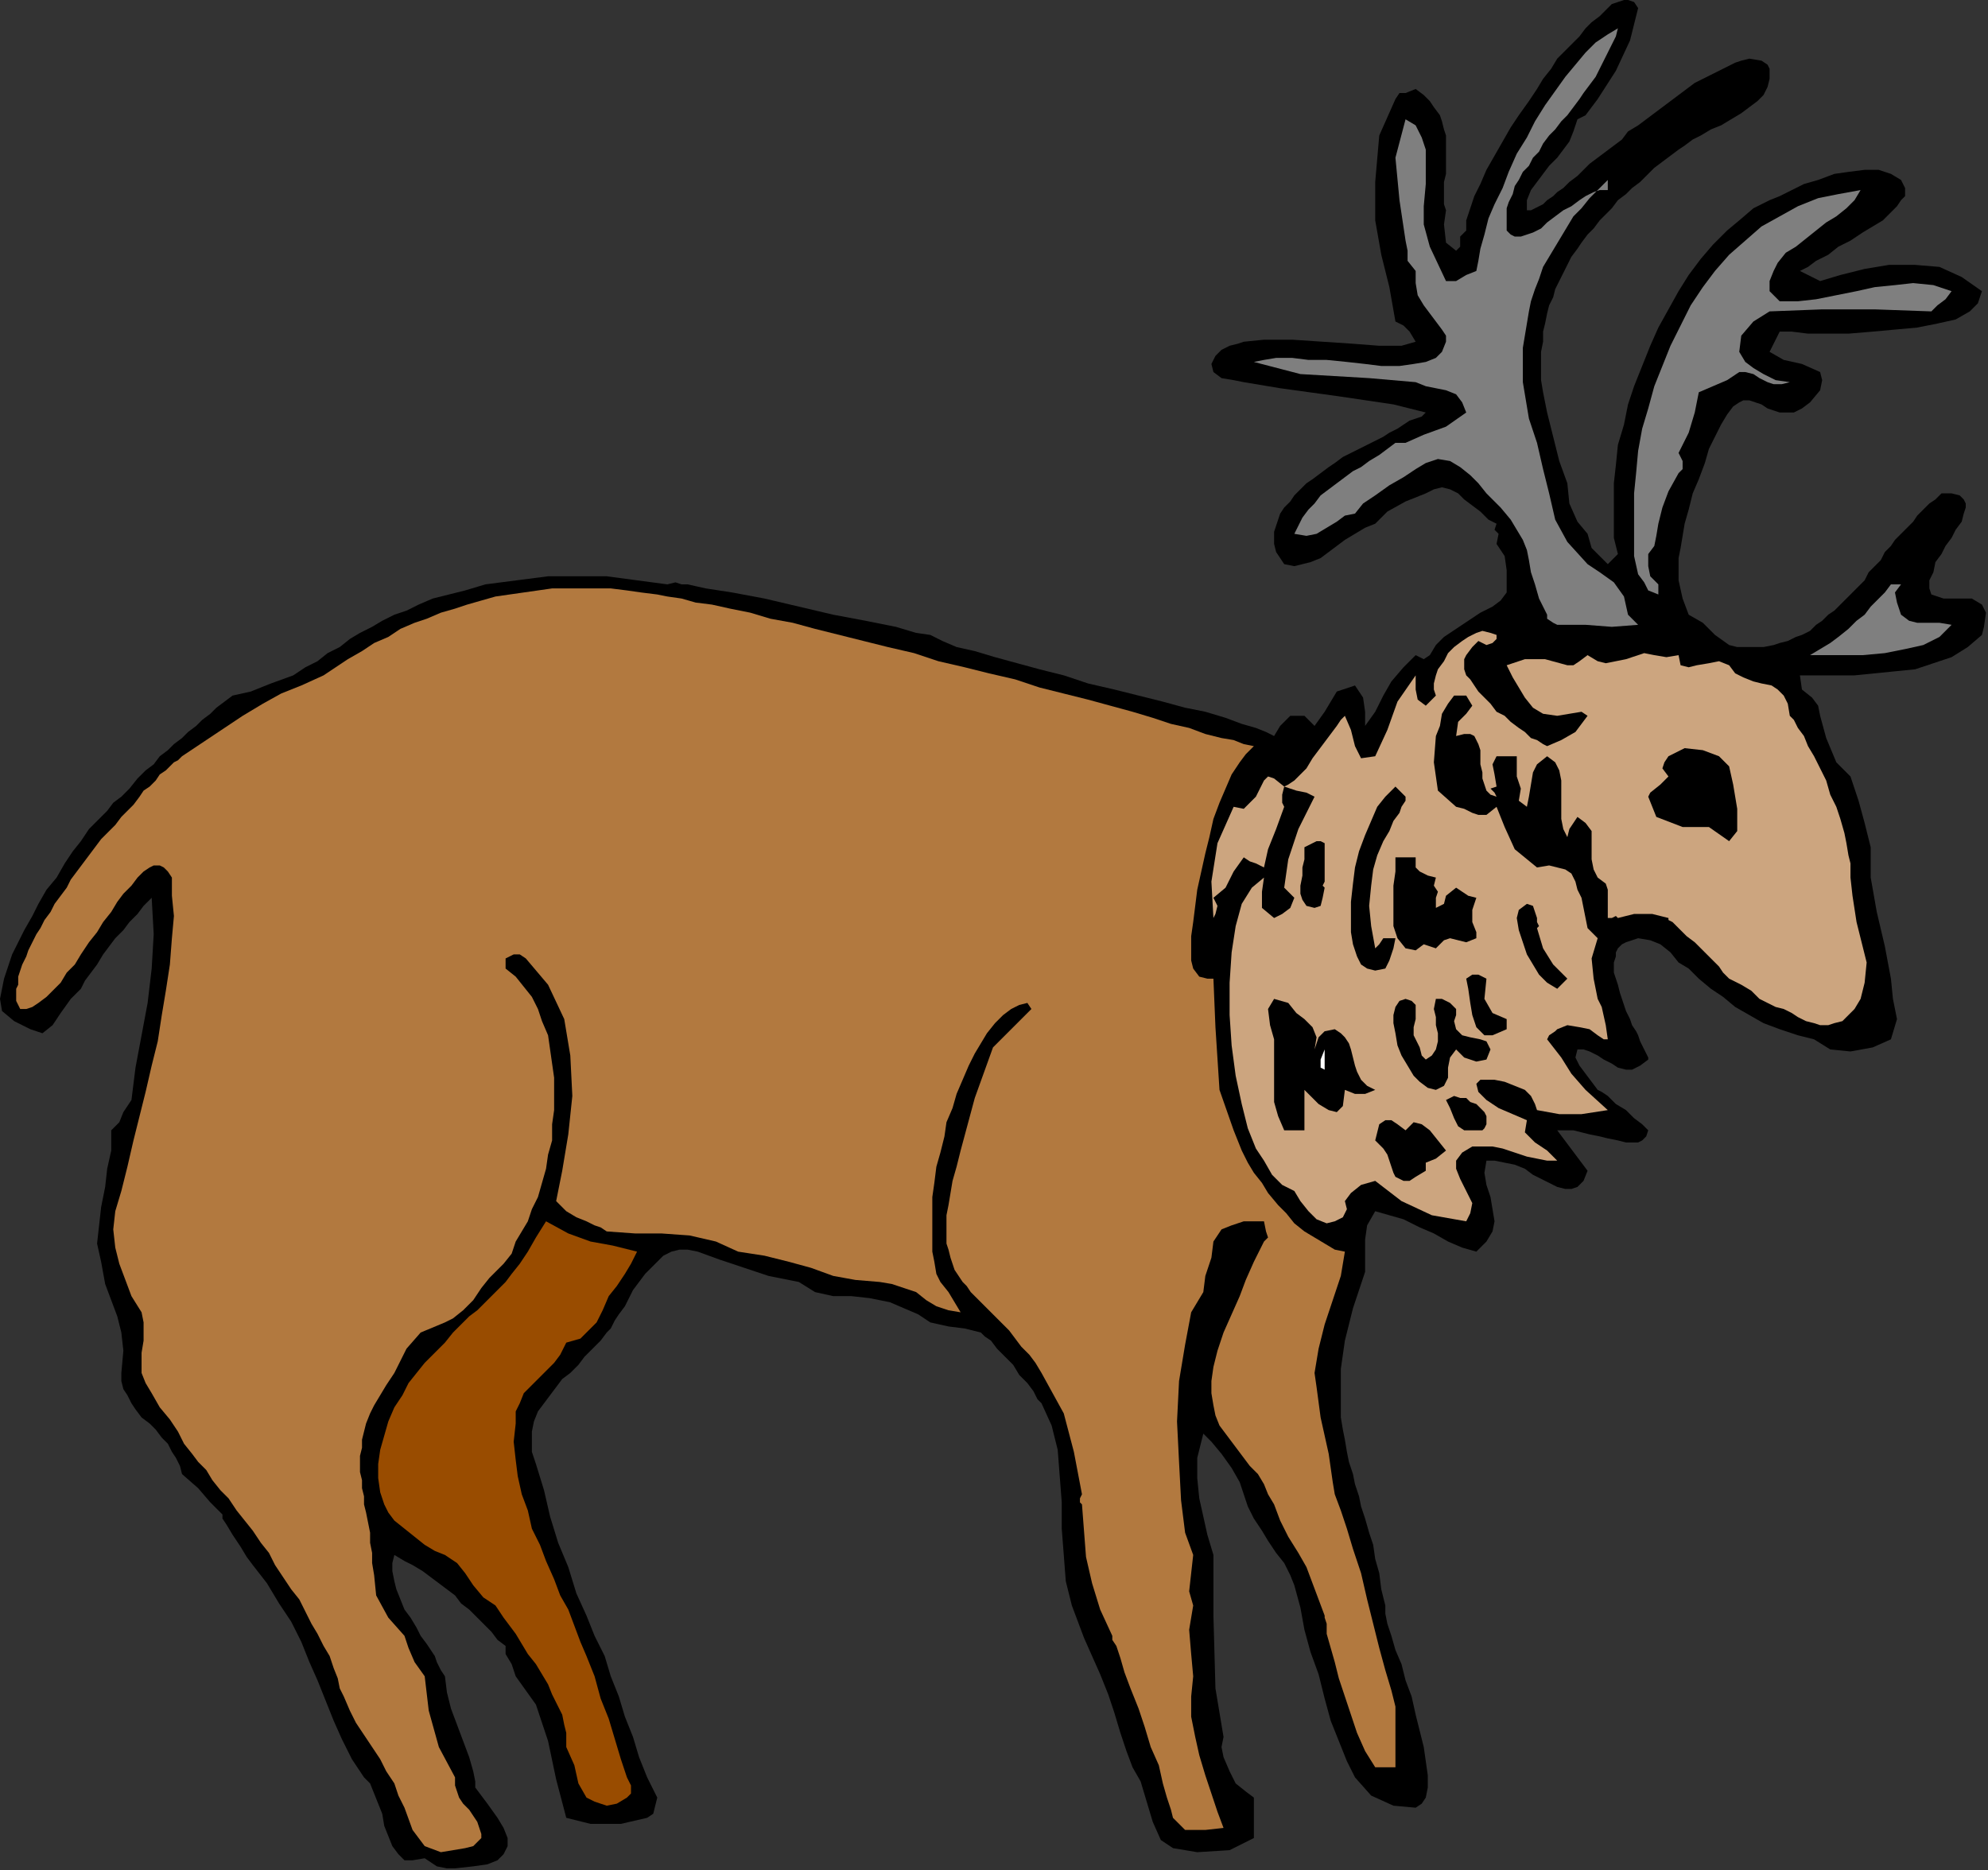 <?xml version="1.0" encoding="UTF-8" standalone="no"?>
<svg
   xmlns:dc="http://purl.org/dc/elements/1.1/"
   xmlns:cc="http://creativecommons.org/ns#"
   xmlns:rdf="http://www.w3.org/1999/02/22-rdf-syntax-ns#"
   xmlns:svg="http://www.w3.org/2000/svg"
   xmlns="http://www.w3.org/2000/svg"
   xmlns:sodipodi="http://sodipodi.sourceforge.net/DTD/sodipodi-0.dtd"
   xmlns:inkscape="http://www.inkscape.org/namespaces/inkscape"
   version="1.0"
   width="166.455mm"
   height="156.633mm"
   id="svg41"
   sodipodi:docname="ANSSG174.WMF">
  <rect width="100%" height="100%" fill="#333333" stroke="none"/>
  <sodipodi:namedview
     pagecolor="#ffffff"
     bordercolor="#666666"
     borderopacity="1"
     objecttolerance="10"
     gridtolerance="10"
     guidetolerance="10"
     inkscape:pageopacity="0"
     inkscape:pageshadow="2"
     inkscape:window-width="640"
     inkscape:window-height="480"
     id="namedview43" />
  <defs
     id="defs3">
    <pattern
       id="WMFhbasepattern"
       patternUnits="userSpaceOnUse"
       width="6"
       height="6"
       x="0"
       y="0" />
  </defs>
  <path
     style="fill:#000000;fill-rule:evenodd;fill-opacity:1;stroke:none;"
     d="  M 518.4,2.56   L 515.84,12.8   L 511.36,22.4   L 505.6,31.36   L 505.6,31.36   L 503.68,33.92   L 501.76,36.48   L 499.2,37.76   L 499.2,37.76   L 497.92,41.6   L 496.64,44.8   L 494.72,47.36   L 492.8,49.92   L 490.24,52.48   L 488.32,55.04   L 486.4,57.6   L 484.48,60.16   L 483.2,63.36   L 483.2,66.56   L 483.2,66.56   L 483.84,66.56   L 484.48,66.56   L 485.76,65.92   L 487.04,65.28   L 488.32,64.64   L 489.6,63.36   L 491.52,62.08   L 492.8,60.8   L 494.72,59.52   L 496.64,57.6   L 499.2,55.68   L 501.12,53.76   L 503.04,51.84   L 505.6,49.92   L 508.16,48   L 510.72,46.08   L 513.28,44.16   L 515.2,41.6   L 518.4,39.68   L 520.96,37.76   L 523.52,35.84   L 526.08,33.92   L 528.64,32   L 531.2,30.08   L 533.76,28.16   L 536.32,26.24   L 538.88,24.96   L 541.44,23.68   L 544,22.4   L 546.56,21.12   L 549.12,19.84   L 551.04,19.2   L 553.6,18.56   L 553.6,18.56   L 557.44,19.2   L 559.36,20.48   L 560,21.76   L 560,21.76   L 560,24.96   L 559.36,27.52   L 558.08,30.08   L 556.16,32   L 553.6,33.92   L 551.04,35.84   L 547.84,37.76   L 544.64,39.68   L 541.44,40.96   L 538.24,42.88   L 535.68,44.16   L 533.12,46.08   L 531.2,47.36   L 531.2,47.36   L 528.64,49.28   L 526.08,51.2   L 523.52,53.12   L 520.96,55.68   L 519.04,57.6   L 516.48,59.52   L 514.56,61.44   L 512,63.36   L 510.08,65.92   L 508.16,67.84   L 506.24,69.76   L 504.32,72.32   L 502.4,74.24   L 500.48,76.8   L 499.2,78.72   L 497.28,81.28   L 496,83.84   L 494.72,86.4   L 493.44,88.96   L 492.16,91.52   L 491.52,94.08   L 490.24,96.64   L 489.6,99.2   L 488.96,102.4   L 488.32,104.96   L 488.32,108.16   L 487.68,111.36   L 487.68,113.92   L 487.68,117.12   L 487.68,120.32   L 488.32,124.16   L 488.96,127.36   L 489.6,130.56   L 489.6,130.56   L 491.52,138.24   L 493.44,145.92   L 496,152.96   L 496,152.96   L 496.64,159.36   L 499.2,165.12   L 502.4,168.96   L 502.4,168.96   L 503.68,173.44   L 506.24,176   L 508.8,178.56   L 508.8,178.56   L 512,175.36   L 510.72,170.24   L 510.72,165.12   L 510.72,159.36   L 510.72,152.96   L 511.36,147.2   L 512,140.8   L 513.92,134.4   L 515.2,128   L 517.12,122.24   L 519.68,115.84   L 522.24,109.44   L 524.8,103.68   L 528,97.92   L 531.2,92.16   L 534.4,87.04   L 538.24,81.92   L 542.08,77.44   L 546.56,72.96   L 550.4,69.76   L 554.88,65.92   L 560,63.36   L 560,63.36   L 563.2,62.08   L 567.04,60.16   L 570.88,58.24   L 575.36,56.96   L 580.48,55.04   L 584.96,54.4   L 590.08,53.76   L 594.56,53.76   L 598.4,55.04   L 601.6,56.96   L 601.6,56.96   L 602.88,59.52   L 602.88,62.08   L 601.6,63.36   L 601.6,63.36   L 600.32,65.28   L 598.4,67.2   L 595.84,69.76   L 592.64,71.68   L 589.44,73.6   L 585.6,76.16   L 581.76,78.08   L 578.56,80.64   L 574.72,82.56   L 572.16,84.48   L 569.6,85.76   L 569.6,85.76   L 576,88.96   L 582.4,87.04   L 590.08,85.12   L 597.76,83.84   L 606.08,83.84   L 613.76,84.48   L 620.8,87.68   L 627.2,92.16   L 627.2,92.16   L 625.92,96   L 623.36,98.56   L 618.88,101.12   L 613.12,102.4   L 606.72,103.68   L 599.68,104.32   L 592.64,104.96   L 584.96,105.6   L 577.92,105.6   L 572.16,105.6   L 567.04,104.96   L 563.2,104.96   L 563.2,104.96   L 560,111.36   L 564.48,113.92   L 570.24,115.2   L 576,117.76   L 576,117.76   L 576.64,120.32   L 576,123.52   L 572.8,127.36   L 572.8,127.36   L 570.24,129.28   L 567.68,130.56   L 565.12,130.56   L 563.2,130.56   L 561.28,129.92   L 559.36,129.28   L 557.44,128   L 555.52,127.36   L 553.6,126.72   L 551.68,126.72   L 550.4,127.36   L 550.4,127.36   L 548.48,128.64   L 546.56,131.2   L 544.64,134.4   L 542.72,138.24   L 540.8,142.08   L 539.52,146.56   L 537.6,151.68   L 535.68,156.16   L 534.4,161.28   L 533.12,165.76   L 532.48,169.6   L 531.84,173.44   L 531.2,176.64   L 531.2,178.56   L 531.2,178.56   L 531.2,183.68   L 532.48,189.44   L 534.4,194.56   L 534.4,194.56   L 538.88,197.12   L 542.72,200.96   L 547.2,204.16   L 547.2,204.16   L 549.76,204.8   L 552.96,204.8   L 555.52,204.8   L 558.08,204.8   L 561.28,204.16   L 563.2,203.52   L 565.76,202.88   L 568.32,201.6   L 570.24,200.96   L 572.8,199.68   L 574.72,197.76   L 576.64,196.48   L 578.56,194.56   L 580.48,193.28   L 582.4,191.36   L 584.32,189.44   L 586.24,187.52   L 588.16,185.6   L 590.08,183.68   L 591.36,181.12   L 593.28,179.2   L 595.2,177.28   L 596.48,174.72   L 598.4,172.8   L 599.68,170.88   L 601.6,168.96   L 603.52,167.04   L 605.44,165.12   L 606.72,163.2   L 608.64,161.28   L 610.56,159.36   L 612.48,158.08   L 614.4,156.16   L 614.4,156.16   L 617.6,156.16   L 620.16,156.8   L 621.44,158.08   L 622.08,159.36   L 622.08,160.64   L 621.44,162.56   L 620.8,165.12   L 618.88,167.68   L 617.6,170.24   L 615.68,172.8   L 614.4,175.36   L 612.48,177.92   L 611.84,181.12   L 610.56,183.68   L 610.56,186.24   L 611.2,188.16   L 611.2,188.16   L 615.04,189.44   L 619.52,189.44   L 624,189.44   L 627.2,191.36   L 627.2,191.36   L 628.48,193.92   L 627.84,198.4   L 627.2,200.96   L 627.2,200.96   L 622.72,204.8   L 617.6,208   L 611.84,209.92   L 606.08,211.84   L 599.68,212.48   L 593.28,213.12   L 586.88,213.76   L 581.12,213.76   L 574.72,213.76   L 569.6,213.76   L 569.6,213.76   L 570.24,218.24   L 573.44,220.8   L 575.36,223.36   L 576,226.56   L 576,226.56   L 577.92,233.6   L 581.12,241.28   L 585.6,245.76   L 585.6,245.76   L 588.16,253.44   L 590.08,260.48   L 592,268.16   L 592,268.16   L 592,271.36   L 592,271.36   L 592,277.76   L 593.92,288.64   L 596.48,299.52   L 598.4,309.76   L 598.4,309.76   L 599.04,316.16   L 600.32,322.56   L 598.4,328.96   L 598.4,328.96   L 592.64,331.52   L 585.6,332.8   L 579.2,332.16   L 579.2,332.16   L 574.08,328.96   L 568.96,327.68   L 563.2,325.76   L 563.2,325.76   L 558.08,323.84   L 553.6,321.28   L 549.12,318.72   L 545.28,315.52   L 541.44,312.96   L 537.6,309.76   L 534.4,306.56   L 534.4,306.56   L 531.2,304.64   L 528.64,301.44   L 525.44,298.88   L 522.24,297.6   L 518.4,296.96   L 518.4,296.96   L 516.48,297.6   L 514.56,298.24   L 513.28,298.88   L 512,300.16   L 511.36,301.44   L 511.36,302.72   L 510.72,304.64   L 510.72,305.92   L 510.72,307.84   L 511.36,309.76   L 512,311.68   L 512.64,314.24   L 513.28,316.16   L 513.92,318.08   L 514.56,320   L 515.84,322.56   L 516.48,324.48   L 517.76,326.4   L 518.4,327.68   L 519.04,329.6   L 519.68,330.88   L 520.32,332.16   L 520.96,333.44   L 521.6,334.72   L 521.6,335.36   L 521.6,335.36   L 521.6,335.36   L 519.04,337.28   L 516.48,338.56   L 514.56,338.56   L 512,337.92   L 510.08,336.64   L 507.52,335.36   L 505.6,334.08   L 503.04,332.8   L 501.12,332.16   L 499.2,332.16   L 499.2,332.16   L 498.56,334.72   L 499.84,337.28   L 501.76,339.84   L 503.68,342.4   L 505.6,344.96   L 505.6,344.96   L 506.88,345.6   L 508.8,346.88   L 511.36,349.44   L 514.56,351.36   L 517.12,353.92   L 519.68,355.84   L 520.96,357.12   L 521.6,357.76   L 521.6,357.76   L 520.96,359.68   L 519.68,360.96   L 518.4,361.6   L 516.48,361.6   L 514.56,361.6   L 512,360.96   L 508.8,360.32   L 506.24,359.68   L 503.04,359.04   L 500.48,358.4   L 497.92,357.76   L 494.72,357.76   L 492.8,357.76   L 492.8,357.76   L 502.4,370.56   L 501.12,373.76   L 499.2,375.68   L 497.28,376.32   L 495.36,376.32   L 492.8,375.68   L 490.24,374.4   L 487.68,373.12   L 485.12,371.84   L 482.56,369.92   L 479.36,368.64   L 476.16,368   L 472.96,367.36   L 470.4,367.36   L 470.4,367.36   L 469.76,371.2   L 470.4,375.04   L 471.68,378.88   L 472.32,382.72   L 472.96,386.56   L 472.32,389.76   L 470.4,392.96   L 467.2,396.16   L 467.2,396.16   L 462.72,394.88   L 458.24,392.96   L 453.76,390.4   L 449.28,388.48   L 444.16,385.92   L 439.68,384.64   L 435.2,383.36   L 435.2,383.36   L 432.64,387.84   L 432,392.32   L 432,397.44   L 432,402.56   L 432,402.56   L 430.08,408.32   L 428.16,414.08   L 426.88,419.2   L 425.6,424.32   L 424.96,428.8   L 424.32,433.28   L 424.32,437.12   L 424.32,441.6   L 424.32,445.44   L 424.32,448.64   L 424.96,452.48   L 425.6,455.68   L 426.24,459.52   L 426.88,462.72   L 428.16,466.56   L 428.8,469.76   L 430.08,473.6   L 430.72,476.8   L 432,480.64   L 433.28,485.12   L 434.56,488.96   L 435.2,493.44   L 436.48,497.92   L 437.12,503.04   L 438.4,508.16   L 438.4,508.16   L 438.4,510.72   L 439.04,513.92   L 440.32,517.76   L 441.6,522.24   L 443.52,526.72   L 444.8,531.84   L 446.72,536.96   L 448,542.72   L 449.28,547.84   L 450.56,552.96   L 451.2,557.44   L 451.84,561.92   L 451.84,565.76   L 451.2,568.96   L 449.92,570.88   L 448,572.16   L 448,572.16   L 440.96,571.52   L 433.92,568.32   L 428.8,562.56   L 428.8,562.56   L 426.24,557.44   L 423.68,551.04   L 421.12,544.64   L 419.2,537.6   L 417.28,529.92   L 414.72,522.88   L 412.8,515.84   L 411.52,508.8   L 409.6,501.76   L 409.6,501.76   L 408.32,498.56   L 406.4,494.72   L 403.84,491.52   L 401.28,487.68   L 399.36,484.48   L 396.8,480.64   L 394.88,476.8   L 393.6,472.96   L 393.6,472.96   L 392.32,469.12   L 389.76,464.64   L 386.56,460.16   L 383.36,456.32   L 380.8,453.76   L 380.8,453.76   L 378.88,461.44   L 378.88,467.84   L 379.52,474.24   L 380.8,480   L 382.08,485.76   L 384,492.16   L 384,492.16   L 384,511.36   L 384.64,534.4   L 387.2,549.76   L 387.2,549.76   L 386.56,552.96   L 387.2,556.16   L 389.12,560.64   L 391.04,564.48   L 394.24,567.04   L 396.8,568.96   L 396.8,568.96   L 396.8,581.76   L 389.12,585.6   L 378.88,586.24   L 371.2,584.96   L 371.2,584.96   L 367.36,582.4   L 364.8,576.64   L 362.88,570.24   L 360.96,563.84   L 358.4,559.36   L 358.4,559.36   L 356.48,554.24   L 354.56,548.48   L 352.64,542.08   L 350.72,536.32   L 348.16,529.92   L 345.6,524.16   L 343.04,518.4   L 341.12,513.28   L 339.2,508.16   L 339.2,508.16   L 337.28,500.48   L 336.64,492.16   L 336,483.84   L 336,475.52   L 335.36,467.2   L 334.72,458.88   L 332.8,451.2   L 329.6,444.16   L 329.6,444.16   L 328.32,442.88   L 327.04,440.32   L 325.12,437.76   L 322.56,435.2   L 320.64,432   L 318.08,429.44   L 315.52,426.88   L 313.6,424.32   L 311.68,423.04   L 310.4,421.76   L 310.4,421.76   L 305.28,420.48   L 300.16,419.84   L 294.4,418.56   L 294.4,418.56   L 290.56,416   L 286.08,414.08   L 281.6,412.16   L 281.6,412.16   L 275.2,410.88   L 269.44,410.24   L 263.68,410.24   L 257.92,408.96   L 252.8,405.76   L 252.8,405.76   L 243.2,403.84   L 235.52,401.28   L 227.84,398.72   L 220.8,396.16   L 220.8,396.16   L 217.6,395.52   L 215.04,395.52   L 212.48,396.16   L 209.92,397.44   L 208,399.36   L 206.08,401.28   L 204.16,403.2   L 202.24,405.76   L 200.32,408.32   L 199.04,410.88   L 197.76,413.44   L 195.84,416   L 194.56,417.92   L 193.28,420.48   L 192,421.76   L 192,421.76   L 190.08,424.32   L 187.52,426.88   L 184.96,429.44   L 183.04,432   L 180.48,434.56   L 177.92,436.48   L 176,439.04   L 174.08,441.6   L 172.16,444.16   L 170.24,446.72   L 168.96,449.92   L 168.32,453.12   L 168.32,456.32   L 168.32,459.52   L 169.6,463.36   L 169.6,463.36   L 172.16,471.68   L 174.08,480   L 176.64,488.32   L 179.84,496   L 182.4,504.32   L 185.6,511.36   L 185.6,511.36   L 188.16,517.76   L 191.36,524.16   L 193.28,530.56   L 195.84,536.96   L 197.76,543.36   L 200.32,549.76   L 202.24,556.16   L 204.8,562.56   L 208,568.96   L 208,568.96   L 207.36,571.52   L 206.72,574.08   L 204.8,575.36   L 204.8,575.36   L 196.48,577.28   L 186.88,577.28   L 179.2,575.36   L 179.2,575.36   L 176,563.2   L 173.44,551.04   L 169.6,539.52   L 163.2,530.56   L 163.2,530.56   L 161.92,526.72   L 160,523.52   L 160,520.96   L 160,520.96   L 157.44,519.04   L 155.52,516.48   L 152.96,513.92   L 151.04,512   L 148.48,509.44   L 145.92,507.52   L 144,504.96   L 141.44,503.04   L 138.88,501.12   L 136.32,499.2   L 133.76,497.28   L 130.56,495.36   L 128,494.08   L 124.8,492.16   L 124.8,492.16   L 124.16,494.72   L 124.16,497.28   L 124.8,500.48   L 125.44,503.04   L 126.72,506.24   L 128,509.44   L 129.92,512   L 131.84,515.2   L 133.12,517.76   L 135.04,520.32   L 136.32,522.24   L 137.6,524.16   L 137.6,524.16   L 138.24,526.08   L 139.52,528.64   L 140.8,530.56   L 140.8,530.56   L 141.44,535.68   L 142.72,540.8   L 144.64,545.92   L 146.56,551.04   L 148.48,556.16   L 149.76,560.64   L 150.4,563.84   L 150.4,565.76   L 150.4,565.76   L 154.24,570.88   L 157.44,575.36   L 159.36,578.56   L 160.64,581.76   L 160.64,584.32   L 159.36,586.88   L 157.44,588.8   L 154.24,590.08   L 149.76,590.72   L 144,591.36   L 144,591.36   L 141.44,591.36   L 138.24,590.72   L 134.4,588.16   L 134.4,588.16   L 130.56,588.8   L 128,588.8   L 126.08,586.88   L 124.16,584.32   L 122.88,581.12   L 121.6,577.92   L 120.96,574.08   L 119.68,570.88   L 118.4,567.68   L 117.12,564.48   L 115.2,562.56   L 115.2,562.56   L 111.36,556.8   L 108.16,550.4   L 105.6,544.64   L 103.04,538.24   L 100.48,531.84   L 97.92,526.08   L 95.36,519.68   L 92.16,513.28   L 88.32,507.52   L 84.48,501.12   L 80,495.36   L 80,495.36   L 78.08,492.8   L 76.16,489.6   L 73.6,485.76   L 71.68,482.56   L 70.4,480.64   L 70.4,479.36   L 70.4,479.36   L 66.56,475.52   L 62.72,471.04   L 57.6,466.56   L 57.6,466.56   L 56.96,464   L 55.68,461.44   L 54.4,459.52   L 53.12,456.96   L 51.2,455.04   L 49.28,452.48   L 47.36,450.56   L 44.8,448.64   L 42.88,446.08   L 41.6,444.16   L 40.32,441.6   L 39.04,439.68   L 38.4,437.12   L 38.4,434.56   L 38.4,434.56   L 39.04,427.52   L 38.4,421.76   L 37.12,416.64   L 35.2,411.52   L 33.28,406.4   L 32,399.36   L 32,399.36   L 30.72,393.6   L 31.36,387.84   L 32,382.08   L 33.28,375.68   L 33.92,369.92   L 35.2,364.16   L 35.2,357.76   L 35.2,357.76   L 37.76,355.2   L 39.04,352   L 41.6,348.16   L 41.6,348.16   L 42.88,337.92   L 44.8,327.68   L 46.72,317.44   L 48,306.56   L 48.64,295.68   L 48,284.16   L 48,284.16   L 45.44,286.72   L 43.52,289.28   L 40.96,291.84   L 39.04,294.4   L 36.48,296.96   L 34.56,299.52   L 32.64,302.08   L 30.72,305.28   L 28.8,307.84   L 26.88,310.4   L 25.6,312.96   L 25.6,312.96   L 25.6,312.96   L 22.4,316.16   L 19.2,320.64   L 16.64,324.48   L 13.44,327.04   L 9.6,325.76   L 9.6,325.76   L 4.48,323.2   L 0.64,320   L 0,316.16   L 0,316.16   L 0.64,312.96   L 1.28,309.76   L 2.56,305.92   L 3.84,302.08   L 5.76,298.24   L 7.68,294.4   L 10.24,289.92   L 12.16,286.08   L 14.72,281.6   L 17.92,277.76   L 20.48,273.28   L 23.04,269.44   L 25.6,266.24   L 28.16,262.4   L 31.36,259.2   L 33.92,256.64   L 35.84,254.08   L 38.4,252.16   L 38.4,252.16   L 40.96,249.6   L 43.52,246.4   L 46.08,243.84   L 48.64,241.92   L 50.56,239.36   L 53.12,237.44   L 55.04,235.52   L 57.6,233.6   L 59.52,231.68   L 62.08,229.76   L 64,227.84   L 66.56,225.92   L 68.48,224   L 71.04,222.08   L 73.6,220.16   L 73.6,220.16   L 79.36,218.88   L 85.76,216.32   L 92.8,213.76   L 92.8,213.76   L 96.64,211.2   L 100.48,209.28   L 103.68,206.72   L 107.52,204.8   L 110.72,202.24   L 113.92,200.32   L 117.76,198.4   L 120.96,196.48   L 124.8,194.56   L 128.64,193.28   L 132.48,191.36   L 136.96,189.44   L 142.08,188.16   L 147.2,186.88   L 153.6,184.96   L 153.6,184.96   L 173.44,182.4   L 192,182.4   L 211.2,184.96   L 211.2,184.96   L 213.76,184.32   L 215.68,184.96   L 217.6,184.96   L 217.6,184.96   L 223.36,186.24   L 231.68,187.52   L 241.92,189.44   L 252.8,192   L 263.68,194.56   L 273.92,196.48   L 283.52,198.4   L 289.92,200.32   L 294.4,200.96   L 294.4,200.96   L 298.24,202.88   L 302.72,204.8   L 308.48,206.08   L 314.88,208   L 321.92,209.92   L 328.96,211.84   L 336.64,213.76   L 344.32,216.32   L 352.64,218.24   L 360.32,220.16   L 368,222.08   L 375.04,224   L 381.44,225.28   L 387.84,227.2   L 392.96,229.12   L 397.44,230.4   L 400.64,231.68   L 403.2,232.96   L 403.2,232.96   L 405.12,229.76   L 408.32,226.56   L 412.8,226.56   L 412.8,226.56   L 416,229.76   L 419.2,225.28   L 423.04,218.88   L 428.8,216.96   L 428.8,216.96   L 431.36,220.8   L 432,225.28   L 432,229.76   L 432,229.76   L 432,229.76   L 435.2,225.28   L 437.76,220.16   L 440.32,215.68   L 444.16,211.2   L 448,207.36   L 448,207.36   L 450.56,208.64   L 452.48,207.36   L 454.4,204.16   L 454.4,204.16   L 456.96,201.6   L 460.8,199.04   L 464.64,196.48   L 468.48,193.92   L 472.32,192   L 474.88,190.08   L 476.8,187.52   L 476.8,184.96   L 476.8,184.96   L 476.8,180.48   L 476.16,176   L 473.6,172.16   L 473.6,172.16   L 474.24,168.96   L 472.96,167.68   L 473.6,165.76   L 473.6,165.76   L 471.04,164.48   L 468.48,161.92   L 465.92,160   L 463.36,158.08   L 461.44,156.16   L 458.88,154.88   L 456.32,154.24   L 453.76,154.88   L 451.2,156.16   L 451.2,156.16   L 444.8,158.72   L 439.04,161.92   L 435.2,165.76   L 435.2,165.76   L 432,167.04   L 428.8,168.96   L 425.6,170.88   L 423.04,172.8   L 420.48,174.72   L 417.92,176.64   L 414.72,177.92   L 412.16,178.56   L 409.6,179.2   L 406.4,178.56   L 406.4,178.56   L 405.12,176.64   L 403.84,174.72   L 403.2,172.16   L 403.2,170.24   L 403.2,168.32   L 403.84,166.4   L 404.48,164.48   L 405.12,162.56   L 406.4,160.64   L 408.32,158.72   L 409.6,156.8   L 411.52,154.88   L 413.44,152.96   L 415.36,151.68   L 417.92,149.76   L 420.48,147.84   L 422.4,146.56   L 424.96,144.64   L 427.52,143.36   L 430.08,142.08   L 432.64,140.8   L 435.2,139.52   L 437.76,138.24   L 439.68,136.96   L 442.24,135.68   L 444.16,134.4   L 446.08,133.12   L 448,132.48   L 449.92,131.84   L 451.2,130.56   L 451.2,130.56   L 440.96,128   L 423.68,125.44   L 405.12,122.88   L 393.6,120.96   L 393.6,120.96   L 390.4,120.32   L 386.56,119.68   L 384,117.76   L 384,117.76   L 383.36,115.2   L 384.64,112.64   L 386.56,110.72   L 389.12,109.44   L 391.68,108.8   L 393.6,108.16   L 393.6,108.16   L 400,107.52   L 408.96,107.52   L 418.56,108.16   L 428.16,108.8   L 436.48,109.44   L 443.52,109.44   L 448,108.16   L 448,108.16   L 446.08,104.96   L 444.16,103.04   L 441.6,101.76   L 441.6,101.76   L 439.68,90.88   L 437.12,80.64   L 435.2,69.76   L 435.2,69.76   L 435.2,57.6   L 436.48,42.88   L 441.6,31.36   L 441.6,31.36   L 442.88,29.44   L 444.8,29.44   L 448,28.16   L 448,28.16   L 450.56,30.08   L 452.48,32   L 453.76,33.92   L 455.68,36.48   L 456.32,38.4   L 456.96,40.96   L 457.6,42.88   L 457.6,45.44   L 457.6,47.36   L 457.6,49.92   L 457.6,52.48   L 457.6,55.04   L 456.96,57.6   L 456.96,59.52   L 456.96,62.08   L 456.96,64.64   L 457.6,66.56   L 457.6,66.56   L 456.96,71.04   L 457.6,76.8   L 460.8,79.36   L 460.8,79.36   L 462.08,78.08   L 462.08,74.88   L 464,72.96   L 464,72.96   L 464,69.76   L 465.28,65.92   L 466.56,62.08   L 468.48,58.24   L 470.4,53.76   L 472.96,49.28   L 475.52,44.8   L 478.08,40.32   L 480.64,36.48   L 483.84,32   L 486.4,28.16   L 488.32,24.96   L 490.88,21.76   L 492.8,18.56   L 492.8,18.56   L 494.08,17.28   L 496,15.36   L 497.92,13.44   L 499.84,11.52   L 501.76,8.96   L 503.68,7.04   L 506.24,5.12   L 508.16,3.2   L 510.08,1.28   L 512,0.64   L 513.92,0   L 515.2,0   L 517.12,0.64   L 518.4,2.56  z "
     id="path5" />
  <path
     style="fill:#7f7f7f;fill-rule:evenodd;fill-opacity:1;stroke:none;"
     d="  M 512,8.96   L 511.36,11.52   L 510.08,14.08   L 508.8,16.64   L 507.52,19.2   L 506.24,21.76   L 504.96,24.32   L 503.04,26.88   L 501.12,29.44   L 499.84,31.36   L 497.92,33.92   L 496,36.48   L 494.08,38.4   L 492.16,40.96   L 490.24,42.88   L 488.32,45.44   L 487.04,48   L 485.12,49.92   L 483.84,52.48   L 481.92,54.4   L 480.64,56.96   L 479.36,58.88   L 478.72,61.44   L 477.44,64   L 476.8,65.92   L 476.8,68.48   L 476.8,71.04   L 476.8,72.96   L 476.8,72.96   L 478.08,74.24   L 479.36,74.88   L 481.28,74.88   L 483.2,74.24   L 485.12,73.6   L 487.68,72.32   L 489.6,70.4   L 492.16,68.48   L 494.72,66.56   L 497.28,65.28   L 499.84,63.36   L 501.76,62.08   L 504.32,60.8   L 506.24,60.16   L 508.8,60.16   L 508.8,60.16   L 508.8,56.96   L 505.6,60.16   L 503.04,62.72   L 500.48,65.92   L 497.92,68.48   L 496,71.68   L 494.08,74.88   L 492.16,78.08   L 490.24,81.28   L 488.32,84.48   L 487.04,88.32   L 485.76,91.52   L 484.48,95.36   L 483.84,98.56   L 483.2,102.4   L 482.56,106.24   L 481.92,110.08   L 481.92,113.28   L 481.92,117.12   L 481.92,120.96   L 482.56,124.8   L 483.2,128.64   L 483.84,132.48   L 485.12,136.32   L 486.4,140.16   L 486.4,140.16   L 488.32,148.48   L 490.24,156.16   L 492.16,164.48   L 496,171.52   L 502.4,178.56   L 502.4,178.56   L 506.24,181.12   L 510.72,184.32   L 513.92,188.8   L 515.2,194.56   L 515.2,194.56   L 518.4,197.76   L 510.08,198.4   L 501.76,197.76   L 492.8,197.76   L 492.8,197.76   L 491.52,197.12   L 489.6,195.84   L 489.6,194.56   L 489.6,194.56   L 487.04,189.44   L 485.76,184.96   L 484.48,181.12   L 483.84,177.28   L 483.2,174.08   L 481.92,170.88   L 480,167.68   L 478.08,164.48   L 474.88,160.64   L 470.4,156.16   L 470.4,156.16   L 467.84,152.96   L 465.28,150.4   L 462.08,147.84   L 458.88,145.92   L 455.04,145.28   L 451.2,146.56   L 451.2,146.56   L 448,148.48   L 444.16,151.04   L 439.68,153.6   L 435.2,156.8   L 431.36,159.36   L 428.8,162.56   L 428.8,162.56   L 425.6,163.2   L 423.04,165.12   L 419.84,167.04   L 416.64,168.96   L 413.44,169.6   L 409.6,168.96   L 409.6,168.96   L 410.88,166.4   L 412.16,163.84   L 414.08,161.28   L 416,159.36   L 417.92,156.8   L 420.48,154.88   L 423.04,152.96   L 425.6,151.04   L 428.16,149.12   L 430.72,147.84   L 433.28,145.92   L 436.48,144   L 439.04,142.08   L 441.6,140.16   L 441.6,140.16   L 444.8,140.16   L 450.56,137.6   L 457.6,135.04   L 464,130.56   L 464,130.56   L 462.72,127.36   L 460.8,124.8   L 457.6,123.52   L 454.4,122.88   L 451.2,122.24   L 448,120.96   L 448,120.96   L 448,120.96   L 433.28,119.68   L 411.52,118.4   L 396.8,114.56   L 396.8,114.56   L 400,113.92   L 403.84,113.28   L 408.96,113.28   L 414.08,113.92   L 419.84,113.92   L 426.24,114.56   L 432,115.2   L 437.12,115.84   L 442.88,115.84   L 447.36,115.2   L 451.2,114.56   L 454.4,113.28   L 456.32,111.36   L 457.6,108.16   L 457.6,108.16   L 457.6,106.24   L 456.32,104.32   L 454.4,101.76   L 452.48,99.2   L 450.56,96.64   L 448.64,93.44   L 448,89.6   L 448,85.76   L 448,85.76   L 445.44,82.56   L 445.44,79.36   L 444.8,76.16   L 444.8,76.16   L 442.88,63.36   L 441.6,49.92   L 444.8,37.76   L 444.8,37.76   L 448,39.68   L 449.92,43.52   L 451.2,47.36   L 451.2,47.36   L 451.2,58.24   L 450.56,65.28   L 450.56,71.04   L 452.48,78.08   L 457.6,88.96   L 457.6,88.96   L 460.8,88.96   L 464,87.04   L 467.2,85.76   L 467.2,85.76   L 467.84,82.56   L 468.48,78.72   L 469.76,74.24   L 471.04,69.12   L 472.96,64.64   L 475.52,59.52   L 477.44,54.4   L 480,48.64   L 483.2,43.52   L 485.76,38.4   L 488.96,33.28   L 492.16,28.8   L 495.36,24.32   L 498.56,20.48   L 501.76,16.64   L 504.96,13.44   L 508.8,10.88   L 512,8.96  z "
     id="path7" />
  <path
     style="fill:#7f7f7f;fill-rule:evenodd;fill-opacity:1;stroke:none;"
     d="  M 588.8,60.16   L 586.88,63.36   L 584.32,65.92   L 581.12,68.48   L 577.92,70.4   L 574.72,72.96   L 571.52,75.52   L 568.32,78.08   L 565.12,80   L 562.56,83.2   L 561.28,85.76   L 560,88.96   L 560,92.16   L 560,92.16   L 563.2,95.36   L 568.96,95.36   L 574.72,94.72   L 581.12,93.44   L 587.52,92.16   L 593.28,90.88   L 599.68,90.24   L 605.44,89.6   L 611.84,90.24   L 617.6,92.16   L 617.6,92.16   L 615.68,94.72   L 613.12,96.64   L 611.2,98.56   L 611.2,98.56   L 593.28,97.92   L 576.64,97.92   L 560,98.56   L 560,98.56   L 554.88,101.76   L 551.04,106.24   L 550.4,111.36   L 550.4,111.36   L 552.32,114.56   L 554.88,116.48   L 558.08,118.4   L 561.92,120.32   L 566.4,120.96   L 566.4,120.96   L 563.84,121.6   L 561.28,121.6   L 559.36,120.96   L 556.8,119.68   L 554.88,118.4   L 552.32,117.76   L 550.4,117.76   L 550.4,117.76   L 546.56,120.32   L 542.08,122.24   L 537.6,124.16   L 537.6,124.16   L 536.32,130.56   L 534.4,136.96   L 531.2,143.36   L 531.2,143.36   L 532.48,145.92   L 532.48,148.48   L 531.2,149.76   L 531.2,149.76   L 528,155.52   L 526.08,160.64   L 524.8,165.76   L 524.8,165.76   L 524.16,169.6   L 523.52,172.8   L 521.6,175.36   L 521.6,175.36   L 521.6,179.2   L 522.24,182.4   L 524.8,184.96   L 524.8,184.96   L 524.8,188.16   L 521.6,186.88   L 520.32,184.32   L 518.4,181.76   L 518.4,181.76   L 517.12,176   L 517.12,169.6   L 517.12,163.2   L 517.12,156.16   L 517.76,149.76   L 518.4,142.72   L 519.68,135.68   L 521.6,129.28   L 523.52,122.24   L 526.08,115.84   L 528.64,109.44   L 531.84,103.04   L 535.04,96.64   L 538.88,90.88   L 542.72,85.76   L 547.2,80.64   L 552.32,76.16   L 557.44,71.68   L 563.2,68.48   L 568.96,65.28   L 575.36,62.72   L 581.76,61.44   L 588.8,60.16   L 588.8,60.16   L 588.8,60.16  z "
     id="path9" />
  <path
     style="fill:#7f7f7f;fill-rule:evenodd;fill-opacity:1;stroke:none;"
     d="  M 601.6,184.96   L 599.68,187.52   L 600.32,190.72   L 601.6,194.56   L 601.6,194.56   L 604.16,196.48   L 606.72,197.12   L 610.56,197.12   L 613.76,197.12   L 617.6,197.76   L 617.6,197.76   L 613.76,201.6   L 608.64,204.16   L 602.88,205.44   L 596.48,206.72   L 589.44,207.36   L 583.04,207.36   L 577.28,207.36   L 572.8,207.36   L 572.8,207.36   L 576,205.44   L 579.2,203.52   L 581.76,201.6   L 584.96,199.04   L 587.52,196.48   L 590.08,194.56   L 592,192   L 594.56,189.44   L 596.48,187.52   L 598.4,184.96   L 598.4,184.96   L 601.6,184.96  z "
     id="path11" />
  <path
     style="fill:#b2793f;fill-rule:evenodd;fill-opacity:1;stroke:none;"
     d="  M 396.8,236.16   L 394.24,238.72   L 392.32,241.28   L 389.76,245.12   L 387.84,249.6   L 385.92,254.08   L 384,259.2   L 382.72,264.96   L 381.44,270.08   L 380.16,275.84   L 378.88,281.6   L 378.24,286.72   L 377.6,291.84   L 376.96,296.32   L 376.96,300.16   L 376.96,304   L 377.6,306.56   L 377.6,306.56   L 379.52,309.12   L 382.08,309.76   L 384,309.76   L 384,309.76   L 384.64,325.12   L 385.92,344.96   L 390.4,357.76   L 390.4,357.76   L 390.4,357.76   L 391.68,360.96   L 392.96,364.16   L 394.88,368   L 396.8,371.2   L 399.36,374.4   L 401.28,377.6   L 404.48,381.44   L 407.04,384   L 409.6,387.2   L 412.8,389.76   L 416,391.68   L 419.2,393.6   L 422.4,395.52   L 425.6,396.16   L 425.6,396.16   L 424.32,403.84   L 421.76,411.52   L 419.2,419.2   L 417.28,426.88   L 416,434.56   L 416,434.56   L 416.64,439.04   L 417.92,448.64   L 420.48,460.16   L 421.76,469.12   L 422.4,472.96   L 422.4,472.96   L 424.32,478.08   L 426.24,483.84   L 428.16,490.24   L 430.72,497.92   L 432.64,506.24   L 434.56,513.92   L 436.48,521.6   L 438.4,528.64   L 440.32,535.04   L 441.6,540.16   L 441.6,540.16   L 441.6,546.56   L 441.6,552.96   L 441.6,559.36   L 441.6,559.36   L 435.2,559.36   L 432,554.24   L 429.44,548.48   L 427.52,542.72   L 425.6,536.96   L 423.68,531.2   L 422.4,526.08   L 421.12,521.6   L 419.84,517.12   L 419.84,513.92   L 419.2,512   L 419.2,511.36   L 419.2,511.36   L 417.28,506.24   L 415.36,501.12   L 413.44,496   L 410.88,491.52   L 407.68,486.4   L 405.12,481.28   L 403.2,476.16   L 403.2,476.16   L 401.28,472.96   L 400,469.76   L 398.08,466.56   L 395.52,464   L 393.6,461.44   L 391.68,458.88   L 389.76,456.32   L 387.84,453.76   L 385.92,451.2   L 384.64,448   L 384,444.8   L 383.36,440.96   L 383.36,437.12   L 384,432.64   L 385.28,427.52   L 387.2,421.76   L 387.2,421.76   L 389.76,416   L 392.32,410.24   L 394.24,405.12   L 396.8,399.36   L 400,392.96   L 400,392.96   L 401.28,391.68   L 400.64,389.76   L 400,386.56   L 400,386.56   L 397.44,386.56   L 395.52,386.56   L 393.6,386.56   L 393.6,386.56   L 389.76,387.84   L 386.56,389.12   L 384,392.96   L 384,392.96   L 383.36,398.08   L 381.44,403.84   L 380.8,408.96   L 380.8,408.96   L 376.96,415.36   L 375.04,425.6   L 373.12,437.12   L 372.48,449.92   L 373.12,462.72   L 373.76,474.88   L 375.04,485.12   L 377.6,492.16   L 377.6,492.16   L 376.96,497.92   L 376.32,503.68   L 377.6,508.16   L 377.6,508.16   L 376.32,515.84   L 376.96,523.52   L 377.6,530.56   L 377.6,530.56   L 376.96,536.96   L 376.96,543.36   L 378.24,549.76   L 379.52,555.52   L 381.44,561.92   L 383.36,567.68   L 385.28,573.44   L 387.2,578.56   L 387.2,578.56   L 387.2,578.56   L 381.44,579.2   L 375.04,579.2   L 371.2,575.36   L 371.2,575.36   L 370.56,572.8   L 369.28,568.96   L 368,564.48   L 366.72,558.72   L 364.16,552.96   L 362.24,546.56   L 360.32,540.8   L 357.76,534.4   L 355.84,529.28   L 354.56,524.8   L 353.28,520.96   L 352,519.04   L 352,517.76   L 352,517.76   L 348.16,509.44   L 345.6,501.12   L 343.68,492.8   L 343.04,484.48   L 342.4,476.16   L 342.4,476.16   L 341.76,475.52   L 341.76,474.24   L 342.4,472.96   L 342.4,472.96   L 339.84,459.52   L 336.64,447.36   L 329.6,434.56   L 329.6,434.56   L 327.68,431.36   L 325.76,428.8   L 323.2,426.24   L 321.28,423.68   L 319.36,421.12   L 317.44,419.2   L 315.52,417.28   L 313.6,415.36   L 312.32,414.08   L 310.4,412.16   L 308.48,410.24   L 307.2,408.96   L 305.92,407.04   L 304.64,405.76   L 303.36,403.84   L 302.08,401.92   L 301.44,400   L 300.8,398.08   L 300.16,395.52   L 299.52,393.6   L 299.52,391.04   L 299.52,387.84   L 299.52,384.64   L 300.16,381.44   L 300.8,377.6   L 301.44,373.76   L 302.72,369.28   L 304,364.16   L 304,364.16   L 308.48,347.52   L 314.24,331.52   L 326.4,319.36   L 326.4,319.36   L 325.12,317.44   L 322.56,318.08   L 320,319.36   L 320,319.36   L 317.44,321.28   L 314.88,323.84   L 312.32,327.04   L 310.4,330.24   L 308.48,333.44   L 306.56,337.28   L 304.64,341.76   L 302.72,346.24   L 301.44,350.72   L 299.52,355.2   L 298.88,359.68   L 297.6,364.8   L 296.32,369.28   L 295.68,374.4   L 295.04,378.88   L 295.04,383.36   L 295.04,387.84   L 295.04,392.32   L 295.04,396.16   L 295.68,399.36   L 296.32,403.2   L 297.6,405.76   L 297.6,405.76   L 300.16,408.96   L 302.08,412.16   L 304,415.36   L 304,415.36   L 300.16,414.72   L 296.32,413.44   L 293.12,411.52   L 289.92,408.96   L 286.08,407.68   L 282.24,406.4   L 278.4,405.76   L 278.4,405.76   L 270.72,405.12   L 263.68,403.84   L 256.64,401.28   L 249.6,399.36   L 241.92,397.44   L 233.6,396.16   L 233.6,396.16   L 226.56,392.96   L 218.24,391.04   L 209.28,390.4   L 200.96,390.4   L 192,389.76   L 192,389.76   L 190.08,388.48   L 188.16,387.84   L 185.6,386.56   L 185.6,386.56   L 182.4,385.28   L 179.2,383.36   L 176,380.16   L 176,380.16   L 177.92,370.56   L 179.84,359.04   L 181.12,346.88   L 180.48,334.08   L 178.56,322.56   L 173.44,311.68   L 166.4,303.36   L 166.4,303.36   L 164.48,302.08   L 162.56,302.08   L 160,303.36   L 160,303.36   L 160,306.56   L 163.2,309.12   L 165.76,312.32   L 168.32,315.52   L 170.24,319.36   L 171.52,323.2   L 173.44,327.68   L 174.08,332.16   L 174.72,336.64   L 175.36,341.12   L 175.36,346.24   L 175.36,351.36   L 174.72,355.84   L 174.72,360.96   L 173.44,365.44   L 172.8,369.92   L 171.52,374.4   L 170.24,378.88   L 168.32,382.72   L 167.04,386.56   L 165.12,389.76   L 163.2,392.96   L 163.2,392.96   L 161.92,396.8   L 159.36,400   L 156.8,402.56   L 156.8,402.56   L 154.88,404.48   L 152.32,407.68   L 149.76,411.52   L 146.56,414.72   L 143.36,417.28   L 140.8,418.56   L 140.8,418.56   L 133.12,421.76   L 128.64,426.88   L 124.8,434.56   L 124.8,434.56   L 122.24,438.4   L 120.32,441.6   L 118.4,444.8   L 117.12,447.36   L 115.84,450.56   L 115.2,453.12   L 114.56,455.68   L 114.56,458.24   L 113.92,460.8   L 113.92,463.36   L 113.92,465.92   L 114.56,468.48   L 114.56,471.04   L 115.2,473.6   L 115.2,476.16   L 115.84,478.72   L 116.48,481.92   L 117.12,485.12   L 117.12,488.32   L 117.76,491.52   L 117.76,494.72   L 118.4,498.56   L 118.4,498.56   L 119.04,504.96   L 122.88,512   L 128,517.76   L 128,517.76   L 129.28,521.6   L 131.2,526.08   L 134.4,530.56   L 134.4,530.56   L 135.68,541.44   L 138.88,552.96   L 144,562.56   L 144,562.56   L 144,565.12   L 144.64,567.04   L 145.28,568.96   L 146.56,570.88   L 148.48,572.8   L 149.76,574.72   L 151.04,576.64   L 151.68,578.56   L 152.32,580.48   L 152.32,581.76   L 151.04,583.04   L 149.76,584.32   L 147.2,584.96   L 147.2,584.96   L 139.52,586.24   L 134.4,584.32   L 130.56,579.2   L 128,572.16   L 128,572.16   L 128,572.16   L 126.08,568.32   L 124.8,564.48   L 122.24,560.64   L 120.32,556.8   L 117.76,552.96   L 115.2,549.12   L 112.64,545.28   L 110.72,541.44   L 108.8,536.96   L 108.8,536.96   L 107.52,534.4   L 106.88,531.2   L 105.6,528   L 104.32,524.16   L 102.4,520.96   L 100.48,517.12   L 98.56,513.92   L 96.64,510.08   L 94.72,506.24   L 92.16,503.04   L 89.6,499.2   L 87.04,495.36   L 85.12,491.52   L 82.56,488.32   L 80,484.48   L 77.44,481.28   L 74.88,478.08   L 72.32,474.24   L 69.76,471.68   L 67.2,468.48   L 65.28,465.28   L 62.72,462.72   L 60.8,460.16   L 60.8,460.16   L 58.24,456.96   L 56.32,453.12   L 53.76,449.28   L 50.56,445.44   L 48,440.96   L 48,440.96   L 46.08,437.76   L 44.8,434.56   L 44.8,431.36   L 44.8,428.16   L 45.44,424.32   L 45.44,421.12   L 45.44,418.56   L 44.8,415.36   L 44.8,415.36   L 41.6,410.24   L 39.68,405.12   L 37.76,400   L 36.48,394.88   L 35.84,389.12   L 36.48,383.36   L 38.4,376.96   L 38.4,376.96   L 40.32,369.28   L 42.24,360.96   L 44.16,353.28   L 46.08,345.6   L 48,337.28   L 49.92,329.6   L 51.2,321.28   L 52.48,313.6   L 53.76,305.28   L 54.4,296.96   L 54.4,296.96   L 55.04,289.92   L 54.4,283.52   L 54.4,277.76   L 54.4,277.76   L 53.12,275.84   L 51.84,274.56   L 50.56,273.92   L 48.64,273.92   L 47.36,274.56   L 45.44,275.84   L 43.52,277.76   L 41.6,280.32   L 39.04,282.88   L 37.12,285.44   L 35.2,288.64   L 32.64,291.84   L 30.72,295.04   L 28.16,298.24   L 25.6,302.08   L 23.68,305.28   L 21.12,307.84   L 19.2,311.04   L 16.64,313.6   L 14.72,315.52   L 12.16,317.44   L 10.24,318.72   L 8.32,319.36   L 6.4,319.36   L 6.4,319.36   L 5.76,318.08   L 5.12,316.8   L 5.12,314.88   L 5.12,312.96   L 5.76,311.68   L 5.76,309.12   L 6.4,307.2   L 7.04,305.28   L 8.32,302.72   L 8.96,300.8   L 10.24,298.24   L 11.52,295.68   L 12.8,293.76   L 14.08,291.2   L 16,288.64   L 17.28,286.08   L 19.2,283.52   L 21.12,280.96   L 22.4,278.4   L 24.32,275.84   L 26.24,273.28   L 28.16,270.72   L 30.08,268.16   L 32,265.6   L 34.56,263.04   L 36.48,261.12   L 38.4,258.56   L 40.32,256.64   L 42.24,254.72   L 44.16,252.16   L 45.44,250.24   L 47.36,248.96   L 49.28,247.04   L 50.56,245.12   L 52.48,243.84   L 53.76,242.56   L 55.04,241.28   L 56.32,240.64   L 57.6,239.36   L 57.6,239.36   L 61.44,236.8   L 65.28,234.24   L 69.12,231.68   L 72.96,229.12   L 76.8,226.56   L 76.8,226.56   L 83.2,222.72   L 88.96,219.52   L 95.36,216.96   L 102.4,213.76   L 102.4,213.76   L 106.24,211.2   L 110.08,208.64   L 114.56,206.08   L 118.4,203.52   L 122.88,201.6   L 126.72,199.04   L 131.2,197.12   L 135.04,195.84   L 139.52,193.92   L 144,192.64   L 147.84,191.36   L 152.32,190.08   L 156.8,188.8   L 161.28,188.16   L 165.76,187.52   L 170.24,186.88   L 174.72,186.24   L 179.2,186.24   L 183.68,186.24   L 188.8,186.24   L 193.28,186.24   L 198.4,186.88   L 202.88,187.52   L 208,188.16   L 208,188.16   L 211.2,188.8   L 215.68,189.44   L 220.16,190.72   L 225.28,191.36   L 231.04,192.64   L 237.44,193.92   L 243.84,195.84   L 250.88,197.12   L 257.92,199.04   L 265.6,200.96   L 273.28,202.88   L 280.96,204.8   L 289.28,206.72   L 296.96,209.28   L 305.28,211.2   L 312.96,213.12   L 321.28,215.04   L 328.96,217.6   L 336.64,219.52   L 344.32,221.44   L 351.36,223.36   L 358.4,225.28   L 364.8,227.2   L 370.56,229.12   L 376.32,230.4   L 381.44,232.32   L 386.56,233.6   L 390.4,234.24   L 393.6,235.52   L 396.8,236.16  z "
     id="path13" />
  <path
     style="fill:#cca57f;fill-rule:evenodd;fill-opacity:1;stroke:none;"
     d="  M 473.6,200.96   L 473.6,202.24   L 472.32,203.52   L 470.4,204.16   L 470.4,204.16   L 467.84,202.88   L 465.92,204.8   L 464,207.36   L 464,207.36   L 463.36,208.64   L 463.36,209.92   L 463.36,211.84   L 464,213.76   L 465.28,215.04   L 466.56,216.96   L 467.84,218.88   L 469.76,220.8   L 471.68,222.72   L 473.6,225.28   L 476.16,226.56   L 478.08,228.48   L 480.64,230.4   L 482.56,231.68   L 484.48,233.6   L 486.4,234.24   L 488.32,235.52   L 489.6,236.16   L 489.6,236.16   L 494.08,234.24   L 498.56,231.68   L 502.4,226.56   L 502.4,226.56   L 500.48,225.28   L 496.64,225.92   L 492.8,226.56   L 492.8,226.56   L 488.32,225.92   L 485.12,224   L 482.56,220.8   L 480.64,217.6   L 478.72,214.4   L 476.8,210.56   L 476.8,210.56   L 482.56,208.64   L 488.96,208.64   L 496,210.56   L 496,210.56   L 497.92,210.56   L 499.84,209.28   L 502.4,207.36   L 502.4,207.36   L 505.6,209.28   L 508.16,209.92   L 511.36,209.28   L 514.56,208.64   L 518.4,207.36   L 518.4,207.36   L 520.32,206.72   L 523.52,207.36   L 527.36,208   L 531.2,207.36   L 531.2,207.36   L 531.84,210.56   L 534.4,211.2   L 536.96,210.56   L 540.8,209.92   L 544,209.28   L 547.2,210.56   L 547.2,210.56   L 549.12,213.12   L 551.68,214.4   L 554.88,215.68   L 557.44,216.32   L 560.64,216.96   L 562.56,218.24   L 564.48,220.16   L 565.76,222.72   L 566.4,226.56   L 566.4,226.56   L 567.68,227.84   L 568.96,230.4   L 570.88,232.96   L 572.16,236.16   L 574.08,239.36   L 576,243.2   L 577.92,247.04   L 579.2,251.52   L 581.12,255.36   L 582.4,259.2   L 583.68,263.68   L 584.32,266.88   L 584.96,270.72   L 585.6,273.28   L 585.6,275.84   L 585.6,277.76   L 585.6,277.76   L 586.24,283.52   L 587.52,291.84   L 588.8,296.96   L 588.8,296.96   L 590.72,304.64   L 590.08,311.04   L 588.8,316.16   L 588.8,316.16   L 586.88,319.36   L 584.96,321.28   L 583.04,323.2   L 580.48,323.84   L 578.56,324.48   L 576,324.48   L 574.08,323.84   L 571.52,323.2   L 568.96,321.92   L 567.04,320.64   L 564.48,319.36   L 561.92,318.72   L 559.36,317.44   L 556.8,316.16   L 556.8,316.16   L 554.24,313.6   L 551.04,311.68   L 547.2,309.76   L 547.2,309.76   L 546.56,309.12   L 545.28,307.84   L 544,305.92   L 542.08,304   L 540.16,302.08   L 538.24,300.16   L 536.32,298.24   L 533.76,296.32   L 531.84,294.4   L 530.56,293.12   L 529.28,291.84   L 528,291.2   L 528,290.56   L 528,290.56   L 522.88,289.28   L 517.12,289.28   L 512,290.56   L 512,290.56   L 511.36,289.92   L 510.08,290.56   L 508.8,290.56   L 508.8,290.56   L 508.8,284.16   L 508.8,284.16   L 508.8,281.6   L 508.16,279.68   L 505.6,277.76   L 505.6,277.76   L 505.6,277.76   L 504.32,275.2   L 503.68,272   L 503.68,268.8   L 503.68,265.6   L 503.68,263.04   L 501.76,260.48   L 499.2,258.56   L 499.2,258.56   L 497.92,260.48   L 496.64,262.4   L 496,264.96   L 496,264.96   L 494.72,262.4   L 494.08,259.2   L 494.08,256.64   L 494.08,253.44   L 494.08,250.24   L 494.08,247.04   L 493.44,243.84   L 492.16,241.28   L 489.6,239.36   L 489.6,239.36   L 486.4,241.92   L 485.12,244.48   L 484.48,248.32   L 483.84,252.16   L 483.2,255.36   L 483.2,255.36   L 482.56,256   L 482.56,256   L 483.2,255.36   L 483.2,255.36   L 480.64,253.44   L 481.28,249.6   L 480,245.76   L 480,245.76   L 480,243.84   L 480,241.28   L 480,239.36   L 480,239.36   L 473.6,239.36   L 472.32,241.92   L 472.96,245.12   L 473.6,248.96   L 473.6,248.96   L 471.68,249.6   L 472.96,250.88   L 473.6,252.16   L 473.6,252.16   L 471.68,251.52   L 470.4,250.24   L 469.76,248.32   L 469.12,246.4   L 469.12,244.48   L 468.48,241.92   L 468.48,240   L 468.48,237.44   L 467.84,235.52   L 467.2,234.24   L 466.56,232.96   L 465.28,232.32   L 463.36,232.32   L 460.8,232.96   L 460.8,232.96   L 461.44,228.48   L 464,225.92   L 465.92,223.36   L 464,220.16   L 464,220.16   L 460.16,220.16   L 458.24,222.72   L 456.32,225.92   L 455.68,229.76   L 454.4,232.96   L 454.4,232.96   L 453.76,241.28   L 455.04,250.24   L 460.8,255.36   L 460.8,255.36   L 463.36,256   L 465.92,257.28   L 467.84,257.92   L 470.4,257.92   L 473.6,255.36   L 473.6,255.36   L 476.16,261.76   L 479.36,268.8   L 486.4,274.56   L 486.4,274.56   L 490.24,273.92   L 492.8,274.56   L 495.36,275.2   L 497.28,276.48   L 498.56,279.04   L 499.2,281.6   L 500.48,284.16   L 501.12,287.36   L 501.76,290.56   L 502.4,293.76   L 502.4,293.76   L 505.6,296.96   L 503.68,303.36   L 504.32,309.76   L 505.6,316.16   L 505.6,316.16   L 506.88,318.72   L 508.16,324.48   L 508.8,328.96   L 508.8,328.96   L 507.52,328.96   L 505.6,327.68   L 503.04,325.76   L 499.84,325.12   L 496,324.48   L 492.8,325.76   L 492.8,325.76   L 492.16,326.4   L 490.24,327.68   L 489.6,328.96   L 489.6,328.96   L 494.08,334.72   L 497.28,339.84   L 501.76,344.96   L 508.8,351.36   L 508.8,351.36   L 500.48,352.64   L 493.44,352.64   L 486.4,351.36   L 486.4,351.36   L 485.76,349.44   L 484.48,346.88   L 482.56,344.96   L 479.36,343.68   L 476.16,342.4   L 472.96,341.76   L 470.4,341.76   L 468.48,341.76   L 467.2,343.04   L 467.84,345.6   L 470.4,348.16   L 470.4,348.16   L 474.24,350.72   L 478.72,352.64   L 483.2,354.56   L 483.2,354.56   L 482.56,358.4   L 485.76,361.6   L 489.6,364.16   L 492.8,367.36   L 492.8,367.36   L 489.6,367.36   L 486.4,366.72   L 483.2,366.08   L 479.36,364.8   L 475.52,363.52   L 472.32,362.88   L 468.48,362.88   L 465.92,362.88   L 462.72,364.8   L 460.8,367.36   L 460.8,367.36   L 460.8,369.92   L 462.08,373.12   L 463.36,375.68   L 464.64,378.24   L 465.92,380.8   L 465.28,384   L 464,386.56   L 464,386.56   L 453.12,384.64   L 443.52,380.16   L 435.2,373.76   L 435.2,373.76   L 430.72,375.04   L 427.52,377.6   L 425.6,380.16   L 425.6,380.16   L 426.24,382.72   L 424.96,385.28   L 422.4,386.56   L 422.4,386.56   L 419.84,387.2   L 416.64,385.92   L 414.08,383.36   L 411.52,380.16   L 409.6,376.96   L 409.6,376.96   L 405.76,375.04   L 402.56,371.84   L 400,367.36   L 400,367.36   L 397.44,363.52   L 394.88,357.12   L 392.96,349.44   L 391.04,340.48   L 389.76,330.88   L 389.12,321.28   L 389.12,311.04   L 389.76,301.44   L 391.04,293.12   L 392.96,286.08   L 396.16,280.96   L 400,277.76   L 400,277.76   L 399.36,282.24   L 399.36,287.36   L 403.2,290.56   L 403.2,290.56   L 405.76,289.28   L 408.32,287.36   L 409.6,284.16   L 409.6,284.16   L 408.96,283.52   L 407.68,282.24   L 406.4,280.96   L 406.4,280.96   L 407.68,272   L 410.88,262.4   L 416,252.16   L 416,252.16   L 413.44,250.88   L 410.24,250.24   L 406.4,248.96   L 406.4,248.96   L 405.76,251.52   L 405.76,254.08   L 406.4,255.36   L 406.4,255.36   L 403.84,262.4   L 401.28,268.8   L 400,274.56   L 400,274.56   L 397.44,273.28   L 395.52,272.64   L 393.6,271.36   L 393.6,271.36   L 390.4,275.84   L 387.84,280.96   L 384,284.16   L 384,284.16   L 385.28,286.72   L 384.64,289.28   L 384,290.56   L 384,290.56   L 383.36,279.04   L 385.28,266.88   L 390.4,255.36   L 390.4,255.36   L 393.6,256   L 395.52,254.08   L 397.44,252.16   L 398.72,249.6   L 400,247.04   L 401.28,245.76   L 403.2,246.4   L 406.4,248.96   L 406.4,248.96   L 407.68,248.32   L 409.6,247.04   L 411.52,245.12   L 413.44,243.2   L 415.36,240   L 417.28,237.44   L 419.2,234.88   L 421.12,232.32   L 423.04,229.76   L 424.32,227.84   L 425.6,226.56   L 425.6,226.56   L 427.52,231.04   L 428.8,236.16   L 430.72,240   L 435.2,239.36   L 435.2,239.36   L 439.04,231.04   L 442.24,222.08   L 448,213.76   L 448,213.76   L 448,218.24   L 448.64,221.44   L 451.2,223.36   L 451.2,223.36   L 454.4,220.16   L 453.76,218.24   L 453.76,216.32   L 454.4,213.76   L 455.04,211.84   L 456.96,209.28   L 458.24,206.72   L 460.16,204.8   L 462.72,202.88   L 464.64,201.6   L 467.2,200.32   L 469.12,199.68   L 471.68,200.32   L 473.6,200.96  z "
     id="path15" />
  <path
     style="fill:#000000;fill-rule:evenodd;fill-opacity:1;stroke:none;"
     d="  M 547.2,242.56   L 548.48,248.32   L 549.76,256   L 549.76,263.04   L 547.2,266.24   L 540.8,261.76   L 540.8,261.76   L 532.48,261.76   L 524.16,258.56   L 521.6,252.16   L 521.6,252.16   L 522.24,250.88   L 525.44,248.32   L 528,245.76   L 528,245.76   L 526.08,243.2   L 526.72,241.28   L 528,239.36   L 528,239.36   L 533.12,236.8   L 538.88,237.44   L 544,239.36   L 544,239.36   L 547.2,242.56  z "
     id="path17" />
  <path
     style="fill:#000000;fill-rule:evenodd;fill-opacity:1;stroke:none;"
     d="  M 444.8,252.16   L 444.8,253.44   L 443.52,255.36   L 442.88,257.28   L 440.96,259.84   L 439.68,263.04   L 437.76,266.24   L 435.84,270.72   L 434.56,275.2   L 433.92,280.32   L 433.28,286.72   L 433.92,293.12   L 435.2,300.16   L 435.2,300.16   L 436.48,298.88   L 437.76,296.96   L 441.6,296.96   L 441.6,296.96   L 440.96,300.16   L 439.68,304   L 438.4,306.56   L 438.4,306.56   L 435.2,307.2   L 432.64,306.56   L 430.72,305.28   L 429.44,302.72   L 428.16,298.88   L 427.52,295.04   L 427.52,290.56   L 427.52,285.44   L 428.16,279.68   L 428.8,274.56   L 430.08,269.44   L 432,264.32   L 433.92,259.84   L 435.84,255.36   L 438.4,252.16   L 441.6,248.96   L 441.6,248.96   L 444.8,252.16  z "
     id="path19" />
  <path
     style="fill:#000000;fill-rule:evenodd;fill-opacity:1;stroke:none;"
     d="  M 412.8,268.16   L 415.36,266.88   L 416.64,266.24   L 417.92,266.24   L 419.2,266.88   L 419.2,268.8   L 419.2,270.72   L 419.2,272.64   L 419.2,275.2   L 419.2,277.12   L 419.2,279.04   L 418.56,280.32   L 419.2,280.96   L 419.2,280.96   L 418.56,284.16   L 417.92,286.72   L 416,287.36   L 416,287.36   L 413.44,286.72   L 412.16,284.8   L 411.52,282.88   L 411.52,280.32   L 412.16,277.12   L 412.16,274.56   L 412.8,272   L 412.8,270.08   L 412.8,268.16  z "
     id="path21" />
  <path
     style="fill:#000000;fill-rule:evenodd;fill-opacity:1;stroke:none;"
     d="  M 454.4,277.76   L 453.76,280.32   L 455.04,282.24   L 454.4,284.16   L 454.4,284.16   L 454.4,286.72   L 454.4,287.36   L 454.4,287.36   L 454.4,287.36   L 456.96,286.08   L 457.6,283.52   L 460.8,280.96   L 460.8,280.96   L 462.72,282.24   L 464.64,283.52   L 467.2,284.16   L 467.2,284.16   L 465.92,288   L 465.92,291.84   L 467.2,295.04   L 467.2,296.96   L 467.2,296.96   L 464,298.24   L 461.44,297.6   L 458.88,296.96   L 456.96,297.6   L 454.4,300.16   L 454.4,300.16   L 450.56,298.88   L 448,300.8   L 444.8,300.16   L 444.8,300.16   L 442.24,296.96   L 440.96,293.12   L 440.96,289.28   L 440.96,284.8   L 440.96,280.32   L 441.6,275.84   L 441.6,271.36   L 441.6,271.36   L 443.52,271.36   L 446.08,271.36   L 448,271.36   L 448,271.36   L 448,274.56   L 449.28,275.84   L 451.84,277.12   L 454.4,277.76  z "
     id="path23" />
  <path
     style="fill:#000000;fill-rule:evenodd;fill-opacity:1;stroke:none;"
     d="  M 486.4,290.56   L 486.4,291.84   L 487.04,293.12   L 486.4,293.76   L 486.4,293.76   L 488.32,300.16   L 491.52,305.28   L 496,309.76   L 496,309.76   L 495.36,310.4   L 494.08,311.68   L 492.8,312.96   L 492.8,312.96   L 489.6,311.04   L 487.04,308.48   L 485.12,305.28   L 483.2,302.08   L 481.92,298.24   L 480.64,294.4   L 480,290.56   L 480,290.56   L 480.64,288   L 483.2,286.08   L 485.12,286.72   L 486.4,290.56  z "
     id="path25" />
  <path
     style="fill:#000000;fill-rule:evenodd;fill-opacity:1;stroke:none;"
     d="  M 476.8,322.56   L 476.8,325.76   L 472.32,327.68   L 469.76,327.68   L 467.2,325.12   L 465.92,321.28   L 465.28,317.44   L 464.64,312.96   L 464,309.76   L 464,309.76   L 465.92,308.48   L 467.84,308.48   L 470.4,309.76   L 470.4,309.76   L 469.76,316.16   L 472.32,320.64   L 476.8,322.56  z "
     id="path27" />
  <path
     style="fill:#000000;fill-rule:evenodd;fill-opacity:1;stroke:none;"
     d="  M 412.8,322.56   L 415.36,325.12   L 416.64,328.32   L 416,332.16   L 416,332.16   L 417.28,328.32   L 419.2,326.4   L 422.4,325.76   L 422.4,325.76   L 424.32,327.04   L 425.6,328.32   L 426.88,330.24   L 427.52,332.16   L 428.16,334.72   L 428.8,337.28   L 429.44,339.2   L 430.72,341.76   L 432.64,343.68   L 435.2,344.96   L 435.2,344.96   L 432,346.24   L 428.8,346.24   L 425.6,344.96   L 425.6,344.96   L 424.96,350.08   L 423.04,352   L 420.48,351.36   L 417.28,349.44   L 414.72,346.88   L 412.8,344.96   L 412.8,344.96   L 412.8,344.96   L 412.8,354.56   L 412.8,354.56   L 412.8,355.84   L 412.8,357.76   L 412.8,357.76   L 406.4,357.76   L 404.48,353.28   L 403.2,348.8   L 403.2,344.96   L 403.2,340.48   L 403.2,336.64   L 403.2,332.8   L 403.2,328.96   L 403.2,328.96   L 401.92,324.48   L 401.28,319.36   L 403.2,316.16   L 403.2,316.16   L 407.68,317.44   L 410.24,320.64   L 412.8,322.56  z "
     id="path29" />
  <path
     style="fill:#000000;fill-rule:evenodd;fill-opacity:1;stroke:none;"
     d="  M 448,328.96   L 449.28,331.52   L 449.92,334.08   L 451.2,335.36   L 451.2,335.36   L 453.12,334.08   L 454.4,332.16   L 455.04,329.6   L 455.04,327.04   L 454.4,324.48   L 454.4,321.92   L 453.76,319.36   L 454.4,316.16   L 454.4,316.16   L 456.32,316.16   L 458.88,317.44   L 460.8,319.36   L 460.8,319.36   L 460.8,321.28   L 460.16,323.2   L 460.8,325.76   L 460.8,325.76   L 462.72,327.68   L 465.28,328.32   L 468.48,328.96   L 470.4,329.6   L 471.68,332.16   L 470.4,335.36   L 470.4,335.36   L 467.2,336   L 463.36,334.72   L 460.8,332.16   L 460.8,332.16   L 458.88,334.72   L 458.24,337.92   L 458.24,341.12   L 456.96,343.68   L 454.4,344.96   L 454.4,344.96   L 451.84,344.32   L 449.28,342.4   L 447.36,340.48   L 445.44,337.28   L 443.52,334.08   L 442.24,330.88   L 441.6,327.04   L 440.96,323.84   L 440.96,321.28   L 441.6,318.72   L 442.88,316.8   L 444.8,316.16   L 444.8,316.16   L 446.72,316.8   L 448,318.08   L 448,320.64   L 448,322.56   L 447.36,325.12   L 447.36,327.68   L 448,328.96  z "
     id="path31" />
  <path
     style="fill:#ffffff;fill-rule:evenodd;fill-opacity:1;stroke:none;"
     d="  M 419.2,338.56   L 417.92,337.92   L 417.92,335.36   L 419.2,332.16   L 419.2,332.16   L 419.2,334.72   L 419.2,337.28   L 419.2,338.56  z "
     id="path33" />
  <path
     style="fill:#000000;fill-rule:evenodd;fill-opacity:1;stroke:none;"
     d="  M 457.6,348.16   L 458.88,347.52   L 460.16,346.88   L 462.08,347.52   L 464,347.52   L 465.28,348.8   L 467.2,349.44   L 468.48,350.72   L 469.76,352   L 470.4,353.28   L 470.4,354.56   L 470.4,355.84   L 469.76,357.12   L 469.12,357.76   L 467.2,357.76   L 467.2,357.76   L 463.36,357.76   L 461.44,356.48   L 460.16,353.92   L 458.88,350.72   L 457.6,348.16  z "
     id="path35" />
  <path
     style="fill:#000000;fill-rule:evenodd;fill-opacity:1;stroke:none;"
     d="  M 444.8,357.76   L 447.36,355.2   L 449.92,355.84   L 452.48,357.76   L 455.04,360.96   L 457.6,364.16   L 457.6,364.16   L 454.4,366.72   L 451.2,368   L 451.2,370.56   L 451.2,370.56   L 448,372.48   L 446.08,373.76   L 444.16,373.76   L 442.88,373.12   L 441.6,372.48   L 440.96,371.2   L 440.32,369.28   L 439.68,367.36   L 439.04,365.44   L 437.76,363.52   L 436.48,362.24   L 435.2,360.96   L 435.2,360.96   L 435.84,358.4   L 436.48,355.84   L 438.4,354.56   L 438.4,354.56   L 440.32,354.56   L 442.24,355.84   L 444.8,357.76  z "
     id="path37" />
  <path
     style="fill:#994c00;fill-rule:evenodd;fill-opacity:1;stroke:none;"
     d="  M 201.6,396.16   L 199.68,400   L 197.76,403.2   L 195.2,407.04   L 192.64,410.24   L 190.72,414.72   L 188.8,418.56   L 188.8,418.56   L 186.24,421.12   L 183.68,423.68   L 179.2,424.96   L 179.2,424.96   L 177.28,428.8   L 175.36,431.36   L 172.8,433.92   L 170.24,436.48   L 168.32,438.4   L 165.76,440.96   L 164.48,444.16   L 163.2,446.72   L 163.2,450.56   L 163.2,450.56   L 162.56,456.32   L 163.2,462.08   L 163.84,467.2   L 165.12,472.96   L 167.04,478.08   L 168.32,483.84   L 170.88,488.96   L 172.8,494.08   L 175.36,499.84   L 177.28,504.96   L 179.84,509.44   L 181.76,514.56   L 183.68,519.68   L 185.6,524.16   L 185.6,524.16   L 188.16,530.56   L 190.08,537.6   L 192.64,544   L 194.56,550.4   L 196.48,556.8   L 198.4,562.56   L 198.4,562.56   L 199.68,565.12   L 199.68,567.68   L 198.4,568.96   L 198.4,568.96   L 195.2,570.88   L 192,571.52   L 188.16,570.24   L 185.6,568.96   L 185.6,568.96   L 183.04,564.48   L 181.76,558.72   L 179.2,552.96   L 179.2,552.96   L 179.2,551.04   L 179.2,548.48   L 178.56,545.92   L 177.92,542.72   L 176.64,540.16   L 174.72,536.32   L 173.44,533.12   L 171.52,529.92   L 169.6,526.72   L 167.04,523.52   L 165.12,520.32   L 163.2,517.12   L 161.28,514.56   L 159.36,512   L 158.08,510.08   L 156.8,508.16   L 156.8,508.16   L 152.96,505.6   L 149.76,501.76   L 147.2,497.92   L 144.64,494.72   L 140.8,492.16   L 140.8,492.16   L 137.6,490.88   L 134.4,488.96   L 131.2,486.4   L 128,483.84   L 124.8,481.28   L 122.88,478.72   L 121.6,476.16   L 121.6,476.16   L 120.32,472.32   L 119.68,467.84   L 119.68,463.36   L 120.32,458.88   L 121.6,454.4   L 122.88,449.92   L 124.8,445.44   L 127.36,441.6   L 129.28,437.76   L 131.84,434.56   L 134.4,431.36   L 134.4,431.36   L 137.6,428.16   L 140.8,424.96   L 143.36,421.76   L 145.92,419.2   L 148.48,416.64   L 151.04,414.72   L 152.96,412.8   L 155.52,410.24   L 157.44,408.32   L 160,405.76   L 161.92,403.2   L 164.48,400   L 167.04,396.16   L 169.6,391.68   L 172.8,386.56   L 172.8,386.56   L 179.84,390.4   L 186.88,392.96   L 193.92,394.24   L 201.6,396.16  z "
     id="path39" />
</svg>
